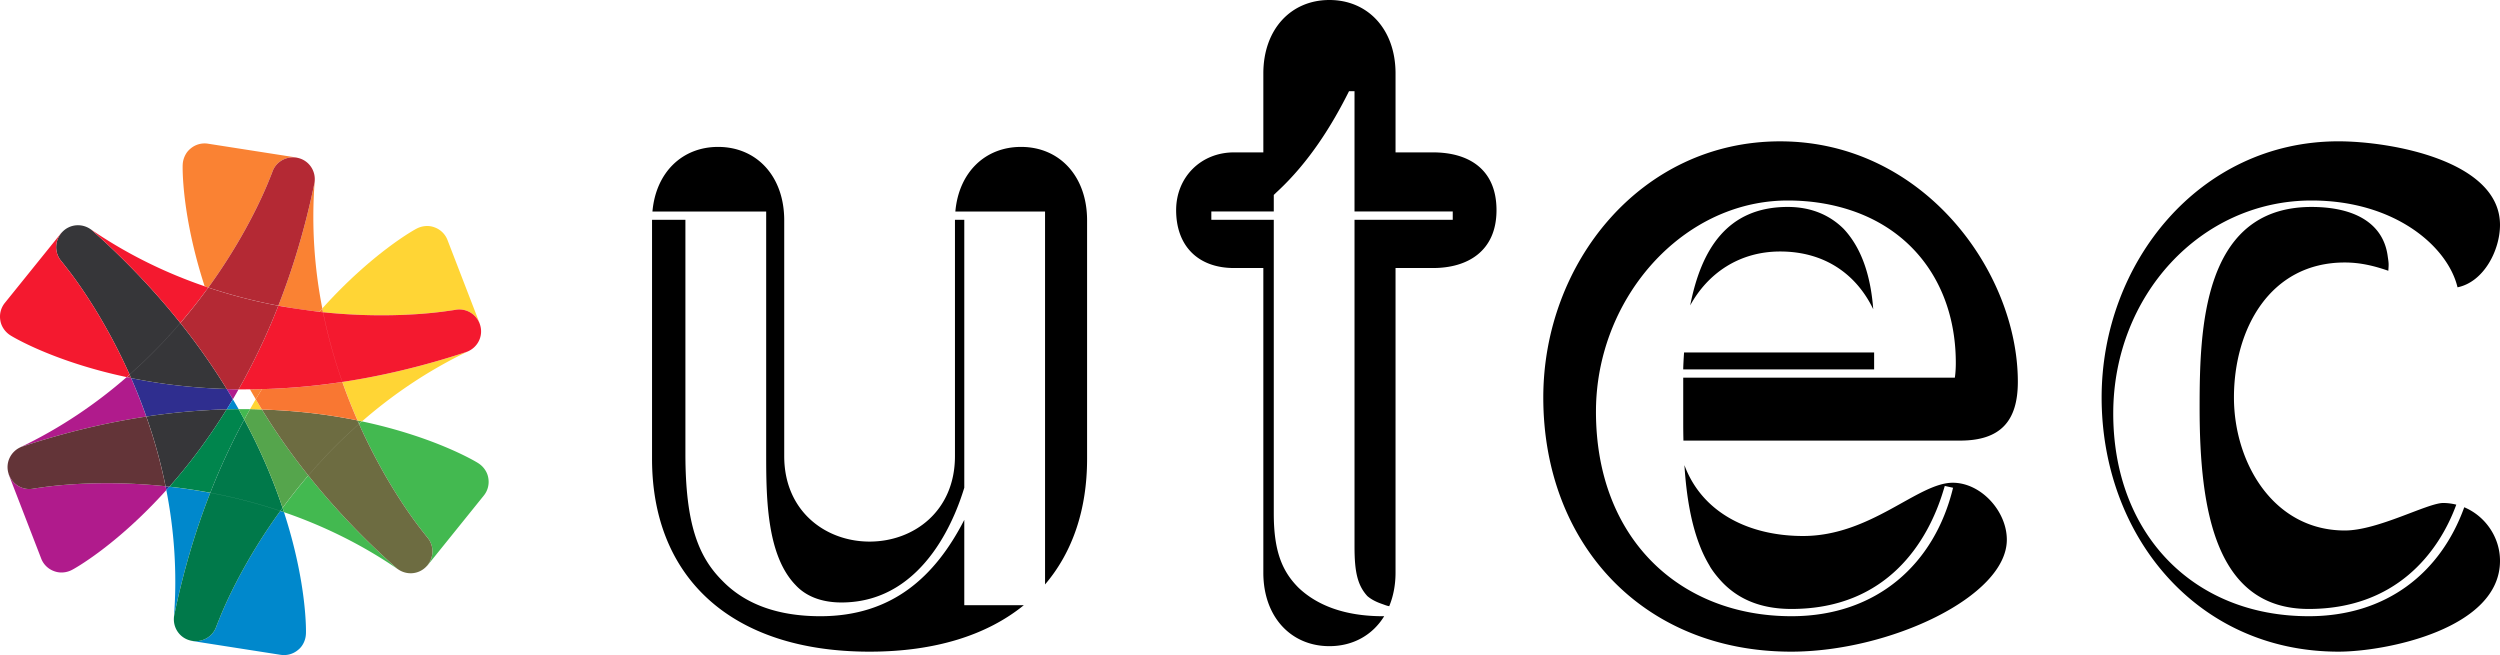 <svg xmlns="http://www.w3.org/2000/svg" viewBox="0 0 915.914 240"><path d="M280.703 166.929c0 16.129.339 36.645 10.772 47.417 3.715 4.042 9.405 6.379 16.806 6.379 31.61 0 42.71-34.635 45-42.031v-98.17h-3.405c0 .063-.011.126-.011.19v86.404c0 20.189-15.142 31.3-31.282 31.3-16.124 0-31.271-11.111-31.271-31.3V80.713c0-16.146-10.089-26.89-24.22-26.89-13.149 0-22.795 9.331-24.058 23.663h41.669v89.443zm72.578 23.535c-10.697 20.86-26.499 35.296-52.734 35.296-15.463 0-27.578-4.353-35.99-13.08-8.745-8.768-13.448-20.878-13.448-46.424V80.523h-12.213c0 .063-.012.132-.012.195v87.415c0 43.036 28.59 70.615 79.699 70.615 24.035 0 43.076-6.098 56.518-17.03h-21.82v-31.254zM374.08 53.823c-13.172 0-22.807 9.33-24.07 23.663h32.86V214.12c10.1-11.829 15.4-27.475 15.4-45.987V80.718c0-16.152-10.077-26.895-24.19-26.895zm312.214 59.47c-.856-11.1-3.72-21.797-10.806-29.41-4.703-4.709-11.416-8.068-20.516-8.068-22.147 0-31.713 15.55-35.738 36.077 6.43-11.76 17.978-19.752 32.947-19.752 16.405 0 27.975 8.412 34.113 21.153zm-69.62 22.043h69.943v-6.207h-69.633c-.178 2.492-.31 5.34-.31 6.207zm286.143 50.51c-8.636 23.956-28.446 39.913-56.983 39.913-42.37 0-71.614-30.243-71.614-74.29 0-43.041 31.971-78.01 72.642-78.01 30.604 0 49.943 16.893 53.492 31.805 9.686-1.987 15.56-13.672 15.56-22.853 0-23.56-39.998-30.634-59.165-30.634-51.132 0-86.784 44.724-86.784 93.841 0 50.426 34.647 93.129 86.784 93.129 17.479 0 59.165-8.39 59.165-33.292 0-8.694-5.46-16.41-13.097-19.609zM525.058 55.829h-13.78V26.907C511.278 10.76 501.172 0 487.047 0c-14.114 0-24.203 10.76-24.203 26.907v28.922H452.09c-12.116 0-21.194 9.078-21.194 21.17 0 13.15 8.085 21.194 21.194 21.194h10.754v111.63c0 16.14 10.089 26.906 24.203 26.906 8.693 0 15.848-4.088 20.08-10.984h-.002l-.002.002c-.074 0-.145.003-.215.006-.07.004-.14.009-.218.009-14.137 0-24.22-4.043-30.932-10.416-6.052-6.04-9.09-13.46-9.09-27.223v-107.6H443.79v-3.039h22.879v-6.071l.002-.003c.423-.376.807-.782 1.221-1.164 11.783-10.896 20.176-24.481 26.343-36.834h.002l.002-.003h2.01v.003h.002v44.072h35.988v3.038H496.25v119.694c0 9.09 1.016 14.125 4.708 18.173 1.437 1.24 3.296 2.17 5.391 2.887.853.29 1.632.65 2.615.819 1.48-3.589 2.313-7.704 2.313-12.273V98.193h13.78c12.46 0 23.21-6.052 23.21-21.194 0-15.463-10.75-21.17-23.21-21.17zm91.687 105.59h101.346c14.774 0 21.176-7.085 21.176-21.532 0-40.354-34.63-88.104-87.088-88.104-51.114 0-86.772 44.718-86.772 93.835 0 53.44 36.335 93.129 90.814 93.129 35.985 0 79.01-20.166 79.01-41.027 0-10.41-9.434-20.86-19.821-20.86-12.794 0-29.945 19.511-54.825 19.511-19.487 0-36.925-8.296-43.47-25.963.726 11.481 2.495 21.983 6.053 30.56a46.228 46.228 0 0 0 3.037 6.077c.149.248.275.521.428.765 1.068 1.694 2.283 3.224 3.574 4.671 5.94 6.657 14.31 10.618 26.13 10.618 35.375 0 50.08-25.061 55.583-43.153.195-.64.407-1.294.578-1.915l.001-.001 2.97.653.067.014c-6.741 27.895-27.923 47.061-59.2 47.061-40.699 0-71.63-28.227-71.63-74.955a81.5 81.5 0 0 1 3.174-22.508c8.934-31.1 35.702-54.837 67.09-54.837 8.565 0 16.324 1.317 23.286 3.649 24.241 8.115 38.285 29.213 38.285 55.844 0 3.208-.316 5.16-.346 5.34l-.01.068v.001h-99.508v16.795c0 1.855.025 3.69.06 5.514.005.248.004.502.01.75h-.002zm242.34-65.251c5.88 0 11.07 1.35 15.916 3.032v-.001c.04-.735.11-1.435.11-2.222 0-1.109-.2-2.077-.332-3.092-1.195-9.133-7.502-14.601-16.696-16.84-3.405-.828-7.188-1.227-11.223-1.227-17.51 0-27.545 8.62-33.296 20.712a55.937 55.937 0 0 0-2.211 5.38c-5.246 14.832-5.49 33.239-5.49 47.539 0 18.988 1.508 37.4 7.259 51.066 5.75 13.665 15.743 22.584 32.71 22.584 31.804 0 47.56-20.458 54.072-38.212-1.55-.38-3.153-.609-4.806-.609-5.754 0-23.904 10.077-36.014 10.077-26.217 0-40.641-24.874-40.641-48.738 0-24.908 13.063-49.45 40.641-49.45z"/><path d="M47.49 137.232c-.356.322-.7.632-1.057.948.534.114 1.068.235 1.62.344-.184-.43-.374-.867-.563-1.292" fill="#b42934"/><path d="M15.215 178.588c-1.981.264-2.912.425-2.912.425-4.093.81-7.998-1.648-9.192-5.576.051.201.086.408.16.615l11.806 30.547a7.914 7.914 0 0 0 4.697 4.634 7.551 7.551 0 0 0 2.549.51 8.292 8.292 0 0 0 4.054-.958c.568-.259 16.146-8.78 34.566-29.244-.097-.47-.195-.925-.292-1.395-21.854-2.268-38.856-.528-45.436.442zm38.37-25.973a210.362 210.362 0 0 0-5.564-14.108c-.545-.11-1.085-.218-1.619-.333-11.002 9.583-23.967 18.54-39.074 25.752l.97-.373c16.06-5.311 31.19-8.82 45.287-10.938zm29.495-10.078a166.779 166.779 0 0 1 2.24 3.75c.705-1.189 1.394-2.418 2.083-3.635-1.47-.017-2.9-.069-4.323-.115z" fill="#b01b8c"/><path d="M83.058 142.51c-13.172-.397-24.89-1.93-35.008-3.986a204.461 204.461 0 0 1 5.564 14.08c10.398-1.568 20.212-2.383 29.456-2.624.74-1.223 1.504-2.435 2.251-3.693a237.668 237.668 0 0 0-2.263-3.778zm-22.1 37.03c.374-.412.74-.814 1.114-1.24-.47-.05-.942-.108-1.4-.16.097.476.195.924.286 1.4z" fill="#2f2e8f"/><path d="M66.054 118.327C57.17 107.187 46.57 95.83 33.939 84.576l-.436-.362c-3.25-2.51-7.855-2.228-10.72.815-2.803 2.998-2.975 7.614-.23 10.743 0 0 .608.736 1.826 2.315 4.128 5.213 14.136 19.069 23.094 39.125a191.636 191.636 0 0 0 18.58-18.885zm.015.016a192.905 192.905 0 0 1-18.58 18.891c.189.425.378.861.562 1.287 10.117 2.06 21.837 3.588 35.009 3.99a239.651 239.651 0 0 0-16.99-24.168zm-5.4 59.794c.46.057.93.115 1.401.166 6.845-7.734 14.028-17.116 20.959-28.319a240.24 240.24 0 0 0-29.428 2.624 191.792 191.792 0 0 1 7.069 25.529z" fill="#363639"/><path d="M7.76 163.744c-3.79 1.567-5.857 5.696-4.651 9.693 1.194 3.927 5.099 6.385 9.193 5.575 0 0 .936-.16 2.91-.425 6.581-.97 23.583-2.705 45.437-.442a191.517 191.517 0 0 0-7.069-25.529c-14.09 2.119-29.22 5.627-45.28 10.939l-.54.189z" fill="#633438"/><path d="M104.041 187.649c-.465-.155-.901-.293-1.355-.448-12.902 17.789-19.89 33.39-22.336 39.568a92.865 92.865 0 0 0-1.091 2.739c-1.344 3.95-5.426 6.103-9.422 5.173.2.052.396.126.608.16l32.362 5.06a7.959 7.959 0 0 0 6.35-1.758 7.066 7.066 0 0 0 1.723-1.952 8.305 8.305 0 0 0 1.2-3.99c.057-.615.465-18.375-8.039-44.552zm-42.003-9.324c-.367.414-.729.827-1.096 1.235 2.796 14.314 4.076 30.019 2.767 46.71l.161-1.022c3.428-16.57 7.958-31.425 13.166-44.689a205.339 205.339 0 0 0-14.998-2.234zM85.32 146.29c-.746 1.263-1.51 2.469-2.256 3.686 1.47-.046 2.917-.057 4.358-.069-.666-1.2-1.39-2.411-2.102-3.617z" fill="#08c"/><path d="M87.424 149.906c-1.459.012-2.905.04-4.393.075-6.93 11.202-14.12 20.59-20.958 28.325 4.783.528 9.785 1.251 14.97 2.222a239.582 239.582 0 0 1 12.454-26.82c-.683-1.258-1.355-2.521-2.073-3.802m15.266 37.276c.459.149.895.287 1.36.448-.183-.523-.344-1.051-.522-1.58l-.838 1.132" fill="#00854d"/><path d="M89.478 153.742a240.253 240.253 0 0 0-12.437 26.798 191.23 191.23 0 0 1 25.65 6.643c.275-.373.557-.752.832-1.13-3.272-9.791-7.803-20.706-14.045-32.31zm-25.61 71.507l-.097.557c-.546 4.077 2.004 7.924 6.063 8.877 3.996.93 8.079-1.223 9.423-5.18 0 0 .333-.883 1.09-2.732 2.447-6.179 9.44-21.78 22.337-39.568a190.94 190.94 0 0 0-25.65-6.643c-5.208 13.264-9.732 28.118-13.166 44.689z" fill="#00794a"/><path d="M178.904 175.19a7.328 7.328 0 0 0-.838-2.463 8.326 8.326 0 0 0-2.854-3.037c-.5-.356-15.675-9.595-42.6-15.308-.367.321-.706.626-1.067.947 8.957 20.057 18.971 33.918 23.094 39.126a99.917 99.917 0 0 0 1.825 2.314c2.75 3.14 2.584 7.752-.23 10.749.145-.155.311-.282.454-.448l20.551-25.5a7.959 7.959 0 0 0 1.665-6.38zm-65.937-.977a206.359 206.359 0 0 0-9.434 11.874c.172.523.344 1.046.523 1.568 13.792 4.737 28.032 11.484 41.83 20.964l-.804-.655c-12.638-11.254-23.226-22.605-32.115-33.75zm-23.476-20.501c.7-1.304 1.412-2.561 2.124-3.819-1.378-.017-2.79.006-4.192.012.724 1.28 1.39 2.544 2.068 3.807z" fill="#43b950"/><path d="M91.617 149.892a329.729 329.729 0 0 0-2.141 3.848c6.241 11.604 10.771 22.514 14.05 32.31 2.86-3.882 5.995-7.85 9.423-11.857a240.367 240.367 0 0 1-17.008-24.186c-1.43-.046-2.86-.097-4.324-.115m39.91 5.425c.361-.322.706-.632 1.068-.948a73.59 73.59 0 0 0-1.625-.344l.557 1.292" fill="#55a54c"/><path d="M131.528 155.314c-.19-.425-.38-.861-.557-1.292-10.117-2.056-21.842-3.589-35.009-3.99a238.75 238.75 0 0 0 16.99 24.173 191.613 191.613 0 0 1 18.576-18.891zm24.935 41.457s-.603-.735-1.826-2.314c-4.123-5.214-14.137-19.07-23.094-39.126a190.89 190.89 0 0 0-18.575 18.886c8.883 11.145 19.476 22.497 32.114 33.745l.43.367c3.262 2.51 7.867 2.228 10.721-.81 2.814-3.002 2.98-7.613.23-10.748z" fill="#6d6c41"/><path d="M175.74 118.494l-11.788-30.547a7.976 7.976 0 0 0-4.698-4.634 7.447 7.447 0 0 0-2.554-.511 8.33 8.33 0 0 0-4.06.959c-.557.252-16.147 8.78-34.56 29.244.097.47.194.924.298 1.39 21.842 2.273 38.85.527 45.43-.438 1.975-.263 2.905-.424 2.905-.424 4.1-.81 8.01 1.642 9.199 5.575-.057-.2-.092-.407-.172-.614zm-50.303 21.434a203.361 203.361 0 0 0 5.57 14.114c.534.103 1.08.218 1.613.333 11.002-9.584 23.956-18.541 39.069-25.753l-.965.373c-16.071 5.312-31.19 8.814-45.287 10.933zm-29.496 10.08c-.775-1.258-1.51-2.504-2.245-3.75-.7 1.189-1.39 2.417-2.079 3.635 1.47.017 2.894.075 4.324.115" fill="#ffd535"/><path d="M93.699 146.26a251.304 251.304 0 0 0 2.262 3.774c13.166.396 24.891 1.929 35.009 3.99a203.68 203.68 0 0 1-5.558-14.085 239.577 239.577 0 0 1-29.457 2.63c-.746 1.217-1.51 2.434-2.256 3.692m24.651-31.854c-.098-.477-.196-.924-.288-1.401-.373.413-.74.821-1.114 1.24.466.052.936.11 1.402.16" fill="#f97732"/><path d="M109.188 57.867c-.206-.052-.402-.127-.62-.167l-32.35-5.053a7.95 7.95 0 0 0-6.362 1.751c-.683.558-1.28 1.212-1.717 1.958a8.436 8.436 0 0 0-1.206 3.991c-.057.615-.465 18.369 8.05 44.552.454.155.896.293 1.356.442 12.89-17.788 19.878-33.39 22.336-39.562a91.09 91.09 0 0 0 1.085-2.739c1.35-3.956 5.42-6.103 9.428-5.173zm6.124 8.41l-.156 1.021c-3.433 16.572-7.97 31.42-13.177 44.684a202.589 202.589 0 0 0 15.003 2.24c.362-.414.73-.833 1.097-1.23-2.796-14.325-4.077-30.024-2.767-46.716zm-19.35 76.295c-1.476.04-2.929.058-4.37.064.672 1.205 1.395 2.417 2.107 3.623.747-1.258 1.51-2.47 2.263-3.687" fill="#fa8233"/><path d="M22.551 95.774c-2.745-3.135-2.572-7.746.23-10.743-.144.15-.31.276-.448.448L1.777 110.973a7.983 7.983 0 0 0-1.66 6.385 7.36 7.36 0 0 0 .839 2.463 8.317 8.317 0 0 0 2.853 3.038c.505.356 15.67 9.589 42.606 15.302.361-.316.7-.626 1.056-.947-8.952-20.057-18.966-33.912-23.094-39.126a81.096 81.096 0 0 0-1.826-2.314zm52.42 9.112c-13.797-4.732-28.037-11.478-41.841-20.958l.81.648c12.632 11.255 23.232 22.612 32.114 33.752a200.327 200.327 0 0 0 9.425-11.863l.008.025c.287-.374.568-.753.844-1.126-.458-.155-.9-.292-1.347-.441l-.012-.037zm41.977 9.359s-9.79-1.258-14.975-2.228a237.52 237.52 0 0 1-12.449 26.82l.002.004c-.7 1.29-1.405 2.558-2.122 3.814 1.378.017 2.791-.006 4.186-.018-.059-.105-.112-.208-.17-.314.059.106.112.21.171.315a286.43 286.43 0 0 0 4.405-.068l.002-.004c9.22-.253 19.03-1.062 29.42-2.63a190.592 190.592 0 0 1-7.068-25.528c-.466-.051-1.402-.163-1.402-.163zm58.963 4.86c-1.189-3.928-5.1-6.38-9.199-5.57 0 0-.93.16-2.905.425-6.58.964-23.582 2.71-45.43.436a189.923 189.923 0 0 0 7.062 25.535c14.09-2.125 29.215-5.628 45.287-10.933l.534-.195c3.8-1.568 5.857-5.702 4.65-9.698z" fill="#f4192f"/><g fill="#b42934"><path d="M76.33 105.363c-.27.374-.557.753-.844 1.126l.001.003a201.948 201.948 0 0 1-9.407 11.853 239.4 239.4 0 0 1 17.002 24.196c1.423.04 2.853.092 4.323.115a296.784 296.784 0 0 0 2.136-3.847l-.003-.007a238.742 238.742 0 0 0 12.435-26.795 191.949 191.949 0 0 1-25.643-6.644z"/><path d="M109.192 57.868c-4.008-.93-8.085 1.217-9.434 5.168 0 0-.322.895-1.086 2.744-2.451 6.173-9.445 21.773-22.336 39.562a192.805 192.805 0 0 0 25.644 6.643c5.208-13.263 9.744-28.118 13.178-44.689l.097-.557c.54-4.071-2.004-7.918-6.063-8.871z"/></g></svg>
